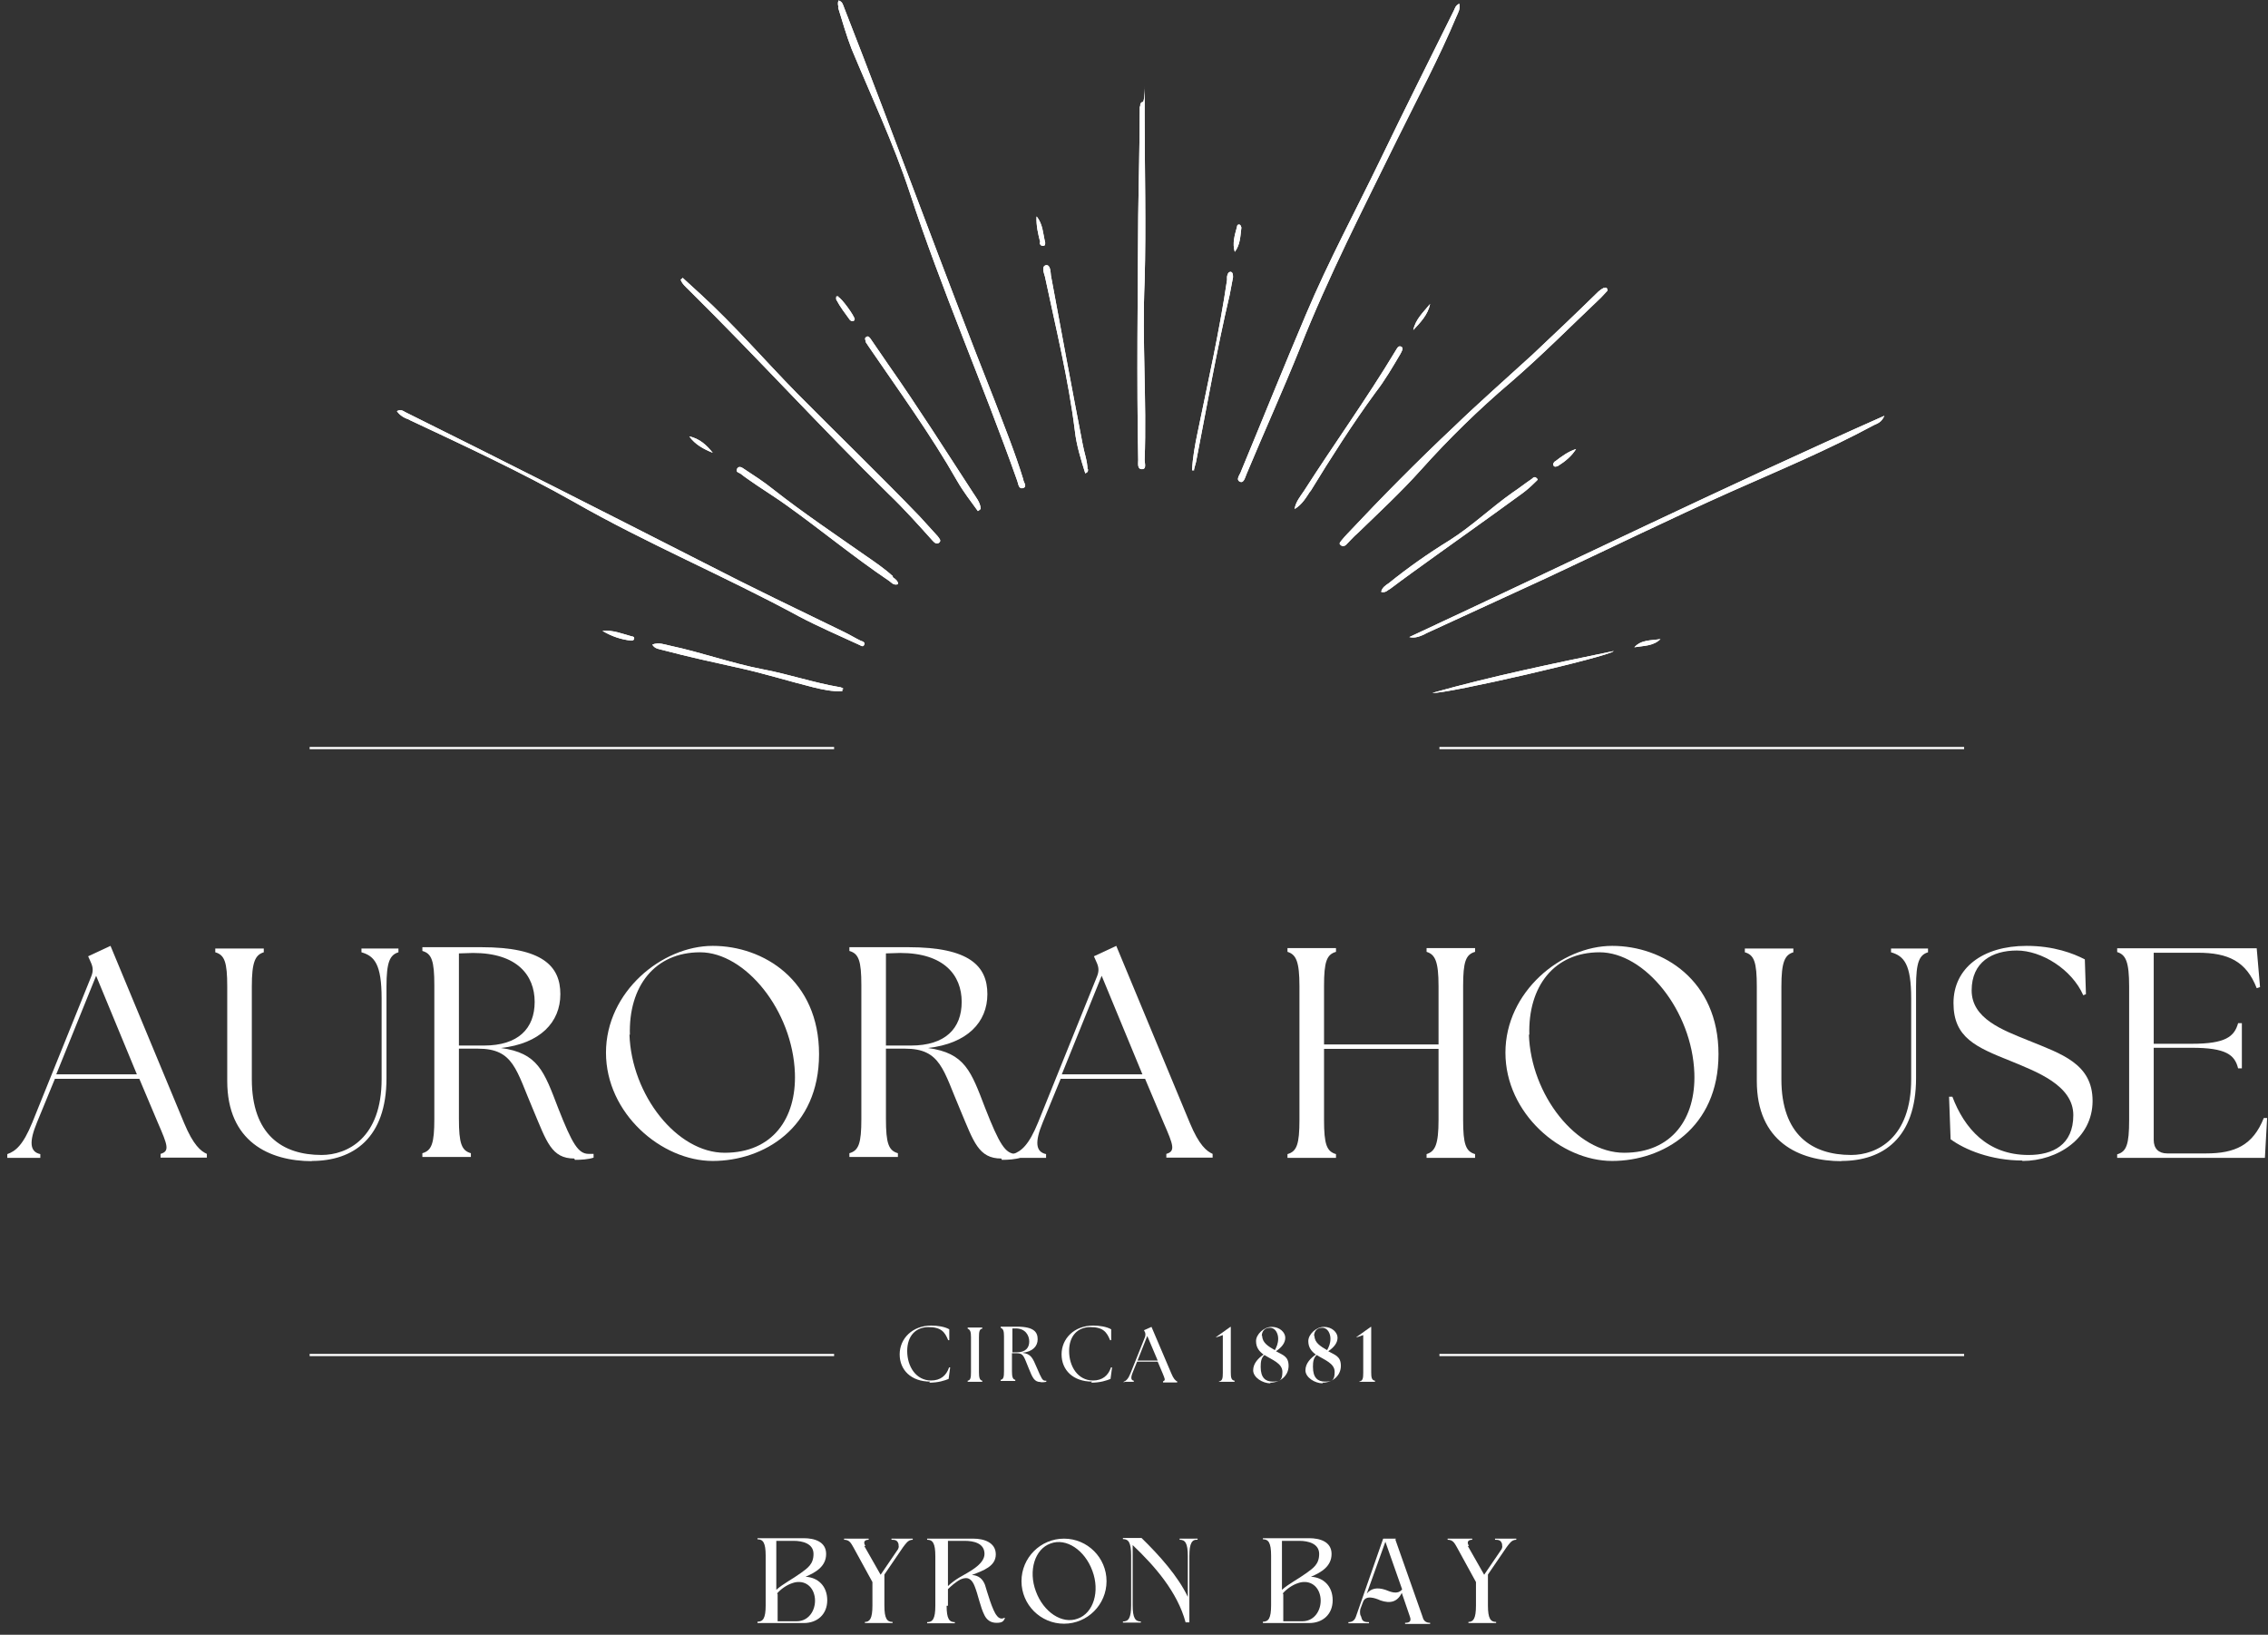 <?xml version="1.0" encoding="UTF-8"?>
<svg id="Layer_1" data-name="Layer 1" xmlns="http://www.w3.org/2000/svg" xmlns:xlink="http://www.w3.org/1999/xlink" version="1.1" viewBox="0 0 1024 738">
  <rect x="0" y="0" width="1024" height="738" fill="#333333" stroke="none"/>
  <defs>
    <style>
      .cls-1 {
        clip-path: url(#clippath);
      }

      .cls-2, .cls-3 {
        fill: none;
      }

      .cls-2, .cls-4 {
        stroke-width: 0px;
      }

      .cls-3 {
        stroke: #fff;
        stroke-miterlimit: 10;
      }

      .cls-4 {
        fill: #fff;
      }
    </style>
    <clipPath id="clippath">
      <rect class="cls-2" x="143.2" y="0" width="740.3" height="339.4"/>
    </clipPath>
  </defs>
  <g class="cls-1">
    <g>
      <path class="cls-4" d="M658.8,1.5c.7,2.5-.5,4.2-1.2,5.9-7.9,18.9-17.7,37.1-26.8,55.6-15.2,31-31,61.7-43.8,94-7.6,18.9-16.2,37.9-24.1,56.8-.7,1.5-1.2,4.4-3,3.7-2.2-1,0-3.2.5-4.9,9.8-23.6,19.4-47.5,29.3-70.8,10.1-23.9,22.4-46.7,33.7-70.1,10.8-22.4,21.9-44.5,33-66.9.5-1,.7-2.2,2.2-3l.2-.2ZM378.4,3.4c2,6.4,3.7,12.5,6.1,18.7,8.9,21.4,18.9,42.6,26.1,64.4,14.5,44.3,33.2,86.8,48.7,130.6.5,1.2.5,3.9,2.7,3.2,2-.7,0-2.7,0-3.9-3.7-12.1-8.4-23.6-12.8-35.2-23.4-59-45-118.8-68.1-177.8-.5-1.2-.7-2.7-2.5-3.2-.5,1.2-.2,2.2,0,3.2h-.2ZM643.5,286.1c18.2-8.4,36.4-16.7,54.6-25.1,27.8-13,55.6-26.6,83.6-39.1,21.6-9.6,43.5-18.7,64.4-30,1.5-.7,3.4-1.2,4.7-4.2-72.6,32.2-143.1,66.7-214.5,99.9,2.7.7,5.2-.5,7.4-1.5h-.2ZM184.5,189.4c25.1,11.8,50.2,23.4,74.5,37.1,33,18.9,68.1,33.5,101.6,51.7,8.9,4.7,18,8.6,27.1,12.8.7.2,2,1.5,2.5,0,.5-1-.7-1.5-1.5-1.7-2.5-1.2-4.9-2.7-7.4-3.9-21.2-10.3-42.3-20.4-63.2-31.2-45-22.9-89.8-45.7-135-68.1-1-.5-2-1.5-3.9-.5,1.5,2.2,3.7,3.2,5.7,3.9h-.2ZM514.6,48.2c0,16.5-.5,33-.7,49.7-.2,36.6-.7,73,0,109.7,0,1.7-.5,4.2,1.7,4.2s1.2-2.7,1.2-4.2c1-26.8-1.2-53.6,0-80.7.7-25.3,0-50.7,0-76s.5-3.2-1-4.9c-1,.5-1,1.2-1,2l-.2.2ZM724.2,129.9c-1,.5-1.7,1-2.5,1.7-9.8,9.6-19.9,19.2-29.8,28.5-11.8,10.8-23.9,21.4-35.4,32.5-16.5,15.5-32.5,31.7-48,48.2-1,1-2,2.2-3,3.4s-.7,1.5,0,2c.7.7,1.7.2,2.2-.2,1.7-1.7,3.4-3.7,5.4-5.4,9.6-9.3,19.4-18.4,28.3-28.3,12.8-14.3,26.3-27.5,40.8-39.8,14-12.1,27.1-25.3,40.6-38.1,1-1,2-2.2,3-3.2,0-1.2-.7-1.5-1.2-1.2h-.5ZM307.3,126.2c.7,2,2.2,3.2,3.7,4.7,30.7,30.3,59.5,62,90.3,92.2,6.9,6.6,13.3,13.8,19.7,20.9.7.7,1.7,2,3,1,1.2-1,0-2-.7-3-2.7-3-5.4-5.9-8.1-8.9-18.2-18.9-37.1-37.1-55.6-55.8-14.5-14.8-28-30.5-43.3-44.5-2.7-2.5-5.4-4.9-8.1-7.4,0,.2-.5.5-.7.7h0ZM442.8,229.7c-.2-3-2.2-5.2-3.7-7.6-12.5-19.2-24.8-38.6-37.9-57.3-2.7-3.9-5.4-7.9-8.1-11.8-.5-.7-1.2-1.7-2.2-.7-.7.5,0,1.5,0,2s.7,1,1,1.7c13.8,20.2,28.3,40.1,40.3,61.2,2.7,4.7,6.1,9.1,9.3,13.5.2,0,.7-.5,1-.7l.2-.2ZM491,212c0-3.9-1.5-7.6-2.2-11.6-4.9-25.3-9.6-50.7-14.3-76-.2-1.7-.2-4.9-2.2-4.7-2.2.5-1,3.4-.5,5.2,4.9,23.1,10.6,46.2,13.5,69.6.7,6.4,2.7,12.8,4.7,19.2,1.5-.7,1.2-1.2,1.2-2l-.2.2ZM403.2,260.2c-3.7-3.4-8.1-6.4-12.3-9.3-14-9.8-28.3-19.4-41.8-30-4.2-3.4-8.9-6.4-13.3-9.3-.7-.5-2.2-1.5-3,0s.7,1.7,1.5,2.2c2.5,2,5.2,3.7,7.6,5.4,4.4,3,9.1,5.9,13.5,9.1,15.5,11.1,30,23.1,45.7,33.7,1.2.7,2.2,2.5,4.4,1.7,0-1.5-1.5-2.5-2.5-3.2v-.2ZM380.8,310.9c-.5-.2-1-.7-1.7-.7-11.8-2-23.1-5.9-34.9-8.1-14-2.7-27.5-7.6-41.6-10.6-2.5-.5-5.2-1.7-8.1-.5,1.2,2,3.2,2,4.9,2.5,11.3,3,22.4,5.4,33.7,7.9,11.6,2.5,22.9,6.1,34.2,8.9,4.2,1,8.6,2,13,1.7v-1h.5ZM627.3,266.1c3.4-2.5,6.9-5.2,10.3-7.6,16.7-12.1,33.5-23.9,49.9-35.9,2-1.5,3.7-3,5.4-4.7s1.7-1.2.7-2.2c-.7-.7-1.5,0-2,.5-3,2-5.7,4.2-8.6,6.1-9.8,6.9-18.4,15.2-28.5,21.6-9.6,5.9-18.7,12.3-27.5,19.4-1.5,1-3,2-3.4,3.9,1.7.5,2.7-.5,3.7-1.2ZM591.6,221.9c9.3-15.2,18.9-30.3,29.5-44.8,4.2-5.4,7.6-11.3,11.1-17.2.5-1,1.7-2.7.5-3.4-1.5-.7-2,1-2.7,2-13,21.6-27.8,42.1-41.3,63.2-1.7,2.5-3.7,4.9-4.2,8.1,3.4-2,5.2-5.2,7.1-8.1v.2ZM539,212.5c.2-1.2.7-2.7,1-3.9,4.9-25.1,9.3-50.4,15.2-75.5.5-2.5,1-5.2,1.5-7.9,0-1,0-2.2-1-2.5-1.2,0-1.5,1.2-1.7,2.2v1.5c-3.4,23.1-8.6,46-13.3,68.9-1.2,5.7-2.2,11.3-2.5,17h1l-.2.2ZM728.6,293.9c-27.5,5.7-54.8,11.3-81.9,18.9,5.7.7,80.2-16.5,81.9-18.9ZM285.1,289.2c.5,0,1-.2,1.2-.7.2-.7-.2-1.2-1-1.2-4.4-1.2-8.6-3-13.3-2.5,4.2,2.5,8.4,3.9,13,4.4h0ZM378.6,133.8h-1c0,.5-.2,1,0,1.5,1.7,3.2,3.9,6.1,6.1,9.1.5.5,1,.7,1.7.5.2,0,.2-.5.5-.7,0-1.5-6.1-9.8-7.4-10.1v-.2ZM702,208.3c-.5.5-1,1.2-.5,2,.5.7,1.5.2,2,0,3.2-2,6.1-4.4,8.1-7.6-3.7,1.2-6.6,3.4-9.6,5.7h0ZM469.4,109.5c0,.7.5,1.5,1.5,1.5s1-.7,1-1.5c-1-3.9-1-8.4-3.9-11.8-.2,4.2.7,7.9,1.7,11.8h-.2ZM560.4,102.6c0-.2-.2-1-.7-1.2-.7-.2-1.2.2-1.2,1-1,3.7-2.2,7.4-1,11.3,2.5-3.2,2.5-7.1,3-11.1h0ZM645.7,137.2c-3,3.7-6.6,6.9-7.6,11.8,3.2-3.4,6.6-6.9,7.6-11.8ZM311.2,197c2.7,3.7,6.4,5.7,10.6,7.4-2.7-3.4-5.9-6.4-10.6-7.4ZM737.9,292.2c4.2-.7,8.6-.5,11.8-3.7-4.2.7-8.6.2-11.8,3.7Z"/>
      <path class="cls-4" d="M658.8,1.5c.7,2.5-.5,4.2-1.2,5.9-7.9,18.9-17.7,37.1-26.8,55.6-15.2,31-31,61.7-43.8,94-7.6,18.9-16.2,37.9-24.1,56.8-.7,1.5-1.2,4.4-3,3.7-2.2-1,0-3.2.5-4.9,9.8-23.6,19.4-47.5,29.3-70.8,10.1-23.9,22.4-46.7,33.7-70.1,10.8-22.4,21.9-44.5,33-66.9.5-1,.7-2.2,2.2-3l.2-.2ZM378.4,3.4c2,6.4,3.7,12.5,6.1,18.7,8.9,21.4,18.9,42.6,26.1,64.4,14.5,44.3,33.2,86.8,48.7,130.6.5,1.2.5,3.9,2.7,3.2,2-.7,0-2.7,0-3.9-3.7-12.1-8.4-23.6-12.8-35.2-23.4-59-45-118.8-68.1-177.8-.5-1.2-.7-2.7-2.5-3.2-.5,1.2-.2,2.2,0,3.2h-.2ZM643.5,286.1c18.2-8.4,36.4-16.7,54.6-25.1,27.8-13,55.6-26.6,83.6-39.1,21.6-9.6,43.5-18.7,64.4-30,1.5-.7,3.4-1.2,4.7-4.2-72.6,32.2-143.1,66.7-214.5,99.9,2.7.7,5.2-.5,7.4-1.5h-.2ZM184.5,189.4c25.1,11.8,50.2,23.4,74.5,37.1,33,18.9,68.1,33.5,101.6,51.7,8.9,4.7,18,8.6,27.1,12.8.7.2,2,1.5,2.5,0,.5-1-.7-1.5-1.5-1.7-2.5-1.2-4.9-2.7-7.4-3.9-21.2-10.3-42.3-20.4-63.2-31.2-45-22.9-89.8-45.7-135-68.1-1-.5-2-1.5-3.9-.5,1.5,2.2,3.7,3.2,5.7,3.9h-.2ZM514.6,48.2c0,16.5-.5,33-.7,49.7-.2,36.6-.7,73,0,109.7,0,1.7-.5,4.2,1.7,4.2s1.2-2.7,1.2-4.2c1-26.8-1.2-53.6,0-80.7.7-25.3,0-50.7,0-76s.5-3.2-1-4.9c-1,.5-1,1.2-1,2l-.2.2ZM724.2,129.9c-1,.5-1.7,1-2.5,1.7-9.8,9.6-19.9,19.2-29.8,28.5-11.8,10.8-23.9,21.4-35.4,32.5-16.5,15.5-32.5,31.7-48,48.2-1,1-2,2.2-3,3.4s-.7,1.5,0,2c.7.7,1.7.2,2.2-.2,1.7-1.7,3.4-3.7,5.4-5.4,9.6-9.3,19.4-18.4,28.3-28.3,12.8-14.3,26.3-27.5,40.8-39.8,14-12.1,27.1-25.3,40.6-38.1,1-1,2-2.2,3-3.2,0-1.2-.7-1.5-1.2-1.2h-.5ZM307.3,126.2c.7,2,2.2,3.2,3.7,4.7,30.7,30.3,59.5,62,90.3,92.2,6.9,6.6,13.3,13.8,19.7,20.9.7.7,1.7,2,3,1,1.2-1,0-2-.7-3-2.7-3-5.4-5.9-8.1-8.9-18.2-18.9-37.1-37.1-55.6-55.8-14.5-14.8-28-30.5-43.3-44.5-2.7-2.5-5.4-4.9-8.1-7.4,0,.2-.5.5-.7.7h0ZM442.8,229.7c-.2-3-2.2-5.2-3.7-7.6-12.5-19.2-24.8-38.6-37.9-57.3-2.7-3.9-5.4-7.9-8.1-11.8-.5-.7-1.2-1.7-2.2-.7-.7.5,0,1.5,0,2s.7,1,1,1.7c13.8,20.2,28.3,40.1,40.3,61.2,2.7,4.7,6.1,9.1,9.3,13.5.2,0,.7-.5,1-.7l.2-.2ZM491,212c0-3.9-1.5-7.6-2.2-11.6-4.9-25.3-9.6-50.7-14.3-76-.2-1.7-.2-4.9-2.2-4.7-2.2.5-1,3.4-.5,5.2,4.9,23.1,10.6,46.2,13.5,69.6.7,6.4,2.7,12.8,4.7,19.2,1.5-.7,1.2-1.2,1.2-2l-.2.2ZM403.2,260.2c-3.7-3.4-8.1-6.4-12.3-9.3-14-9.8-28.3-19.4-41.8-30-4.2-3.4-8.9-6.4-13.3-9.3-.7-.5-2.2-1.5-3,0s.7,1.7,1.5,2.2c2.5,2,5.2,3.7,7.6,5.4,4.4,3,9.1,5.9,13.5,9.1,15.5,11.1,30,23.1,45.7,33.7,1.2.7,2.2,2.5,4.4,1.7,0-1.5-1.5-2.5-2.5-3.2v-.2ZM380.8,310.9c-.5-.2-1-.7-1.7-.7-11.8-2-23.1-5.9-34.9-8.1-14-2.7-27.5-7.6-41.6-10.6-2.5-.5-5.2-1.7-8.1-.5,1.2,2,3.2,2,4.9,2.5,11.3,3,22.4,5.4,33.7,7.9,11.6,2.5,22.9,6.1,34.2,8.9,4.2,1,8.6,2,13,1.7v-1h.5ZM627.3,266.1c3.4-2.5,6.9-5.2,10.3-7.6,16.7-12.1,33.5-23.9,49.9-35.9,2-1.5,3.7-3,5.4-4.7s1.7-1.2.7-2.2c-.7-.7-1.5,0-2,.5-3,2-5.7,4.2-8.6,6.1-9.8,6.9-18.4,15.2-28.5,21.6-9.6,5.9-18.7,12.3-27.5,19.4-1.5,1-3,2-3.4,3.9,1.7.5,2.7-.5,3.7-1.2ZM591.6,221.9c9.3-15.2,18.9-30.3,29.5-44.8,4.2-5.4,7.6-11.3,11.1-17.2.5-1,1.7-2.7.5-3.4-1.5-.7-2,1-2.7,2-13,21.6-27.8,42.1-41.3,63.2-1.7,2.5-3.7,4.9-4.2,8.1,3.4-2,5.2-5.2,7.1-8.1v.2ZM539,212.5c.2-1.2.7-2.7,1-3.9,4.9-25.1,9.3-50.4,15.2-75.5.5-2.5,1-5.2,1.5-7.9,0-1,0-2.2-1-2.5-1.2,0-1.5,1.2-1.7,2.2v1.5c-3.4,23.1-8.6,46-13.3,68.9-1.2,5.7-2.2,11.3-2.5,17h1l-.2.2ZM728.6,293.9c-27.5,5.7-54.8,11.3-81.9,18.9,5.7.7,80.2-16.5,81.9-18.9ZM285.1,289.2c.5,0,1-.2,1.2-.7.2-.7-.2-1.2-1-1.2-4.4-1.2-8.6-3-13.3-2.5,4.2,2.5,8.4,3.9,13,4.4h0ZM378.6,133.8h-1c0,.5-.2,1,0,1.5,1.7,3.2,3.9,6.1,6.1,9.1.5.5,1,.7,1.7.5.2,0,.2-.5.5-.7,0-1.5-6.1-9.8-7.4-10.1v-.2ZM702,208.3c-.5.5-1,1.2-.5,2,.5.7,1.5.2,2,0,3.2-2,6.1-4.4,8.1-7.6-3.7,1.2-6.6,3.4-9.6,5.7h0ZM469.4,109.5c0,.7.5,1.5,1.5,1.5s1-.7,1-1.5c-1-3.9-1-8.4-3.9-11.8-.2,4.2.7,7.9,1.7,11.8h-.2ZM560.4,102.6c0-.2-.2-1-.7-1.2-.7-.2-1.2.2-1.2,1-1,3.7-2.2,7.4-1,11.3,2.5-3.2,2.5-7.1,3-11.1h0ZM645.7,137.2c-3,3.7-6.6,6.9-7.6,11.8,3.2-3.4,6.6-6.9,7.6-11.8ZM311.2,197c2.7,3.7,6.4,5.7,10.6,7.4-2.7-3.4-5.9-6.4-10.6-7.4ZM737.9,292.2c4.2-.7,8.6-.5,11.8-3.7-4.2.7-8.6.2-11.8,3.7Z"/>
    </g>
  </g>
  <g>
    <path class="cls-4" d="M419.4,624.2c4.4,0,7.1-1,8.9-1.7l.7-5.2h-.5c-1.2,3.7-3.9,5.9-8.1,5.9-6.9,0-10.8-6.4-10.8-13.3s3.9-10.8,9.6-10.8,7.4,2.2,8.9,5.9h.5v-4.9c-2-1.2-5.4-1.7-8.1-1.7-8.6,0-14.3,5.9-14.3,13s5.2,12.3,13.8,12.3l-.5.5Z"/>
    <path class="cls-4" d="M436.9,623.8h6.6v-.5c-1.2-.2-1.5-1.5-1.5-3.9v-15.7c0-2.5.2-3.7,1.5-3.9v-.5h-6.6v.5c1.2.5,1.5,1.5,1.5,3.9v15.7c0,2.5-.2,3.7-1.5,3.9v.5Z"/>
    <path class="cls-4" d="M469.9,624c.7,0,1.7,0,2.5-.2v-.5h-.5c-1.2,0-1.7-1-3.7-5.7-2-4.7-2.7-6.4-6.6-6.9,4.7-.5,6.9-3,6.9-6.1s-1.5-5.7-9.3-5.7h-7.4v.5c1.2.5,1.5,1.5,1.5,3.9v15.7c0,2.5-.2,3.7-1.5,3.9v.5h6.6v-.5c-1.2-.2-1.5-1.5-1.5-3.9v-8.1h2.2c3.2,0,3.2,1.7,5.4,6.9,1.7,4.2,2.5,6.1,5.4,6.1h0ZM457.1,610.5v-10.8h1.5c4.4,0,6.1,3.2,6.1,5.9s-1.5,4.9-5.7,4.9h-2.2.2Z"/>
    <path class="cls-4" d="M492.5,624.2c4.4,0,7.1-1,8.9-1.7l.7-5.2h-.5c-1.2,3.7-3.9,5.9-8.1,5.9-6.9,0-10.8-6.4-10.8-13.3s3.9-10.8,9.6-10.8,7.4,2.2,8.9,5.9h.5v-4.9c-2-1.2-5.4-1.7-8.1-1.7-8.6,0-14.3,5.9-14.3,13s5.2,12.3,13.8,12.3l-.5.5Z"/>
    <path class="cls-4" d="M507.7,623.8h4.2v-.5c-1.2-.2-1.5-1.2-.5-3.7l2-4.9h9.3l2.2,5.2c1,2.5,1.5,3.2.2,3.7v.5h6.4v-.5c-.7-.2-1.7-1.2-2.7-3.7l-8.9-20.9-3.4,1.5.5,1c.2.7.2,1.2,0,2l-6.6,16.5c-1,2.5-2,3.4-3,3.7v.5l.2-.2ZM513.6,614.2l4.4-11.1,4.7,11.1h-9.1Z"/>
    <path class="cls-4" d="M550.3,623.8h7.1v-.5c-1.5-.2-1.7-1.5-1.7-3.9v-20.4h-.2l-6.6,4.7h0c0,.2,3.2-1,3.2-1v17c0,2.5-.2,3.7-1.7,3.9v.5-.2Z"/>
    <path class="cls-4" d="M573.4,624.2c4.7,0,8.4-3.2,8.4-7.6s-2.7-4.9-5.7-6.6c2.5-1.7,4.2-3.7,4.2-6.1s-2.5-4.9-6.1-4.9-7.1,3.4-7.1,6.4,1.5,4.7,3.4,6.1c-2.2,1.5-4.7,3.9-4.7,7.1s4.2,5.9,7.9,5.9l-.2-.2ZM569.2,616.9c0-2,.2-3.9,1.7-5.2,3.4,2.2,8.1,3.7,8.1,7.6s-1.2,4.4-4.4,4.4-5.4-1.7-5.4-6.6v-.2ZM569.7,603.1c0-2,1.2-3.7,3.7-3.7s3.7,2.7,3.7,4.9-.7,3.7-1.5,5.2c-3-1.7-5.7-3.4-5.7-6.4h-.2Z"/>
    <path class="cls-4" d="M597,624.2c4.7,0,8.4-3.2,8.4-7.6s-2.7-4.9-5.7-6.6c2.5-1.7,4.2-3.7,4.2-6.1s-2.5-4.9-6.1-4.9-7.1,3.4-7.1,6.4,1.5,4.7,3.4,6.1c-2.2,1.5-4.7,3.9-4.7,7.1s4.2,5.9,7.9,5.9l-.2-.2ZM592.8,616.9c0-2,.2-3.9,1.7-5.2,3.4,2.2,8.1,3.7,8.1,7.6s-1.2,4.4-4.4,4.4-5.4-1.7-5.4-6.6v-.2ZM593.3,603.1c0-2,1.2-3.7,3.7-3.7s3.7,2.7,3.7,4.9-.7,3.7-1.5,5.2c-3-1.7-5.7-3.4-5.7-6.4h-.2Z"/>
    <path class="cls-4" d="M613.7,623.8h7.1v-.5c-1.5-.2-1.7-1.5-1.7-3.9v-20.4h-.2l-6.6,4.7h0c0,.2,3.2-1,3.2-1v17c0,2.5-.2,3.7-1.7,3.9v.5-.2Z"/>
  </g>
  <g>
    <path class="cls-4" d="M3,522.7h15.2v-1.7c-4.7-1-5.2-5.4-1.5-14.3l8.1-19.7h38.1l8.4,19.9c4.4,10.1,5.4,12.8,1.2,14v1.7h20.9v-1.7c-2.7-1.2-6.1-3.9-10.3-14l-33.2-79.9-10.1,4.7,1.2,2.7c1,2.2,1.2,3.9.2,6.4l-26.6,65.9c-4.2,10.3-7.6,13-11.3,14.3v1.7h-.5ZM25.4,485l18-44.5,18.4,44.5H25.2h.2Z"/>
    <path class="cls-4" d="M140.8,524.1c18.7,0,33.7-10.3,33.7-37.4v-41.3c0-11.1,1.5-14.3,5.4-15.5v-1.7h-16.7v1.7c5.9,1.7,9.1,5.4,9.1,20.9v36.4c0,26.6-15.5,34.2-27.1,34.2-17.7,0-31.5-9.1-31.5-34.2v-41.8c0-11.1,1.5-14.3,5.4-15.5v-1.7h-21.9v1.7c4.2,1.2,5.4,4.4,5.4,15.5v42.6c0,27.3,18.9,36.2,38.4,36.2h-.2Z"/>
    <path class="cls-4" d="M259.6,523.6c2.7,0,6.1-.2,8.4-1v-1.7h-2.2c-4.7,0-7.4-4.4-13.8-20.7-6.4-16.7-9.1-24.8-25.8-27.1,17.7-2,26.8-11.6,26.8-24.3s-8.1-21.2-35.7-21.2h-26.6v1.7c4.2,1.2,5.4,4.4,5.4,15.5v60.3c0,11.1-1.2,14.3-5.4,15.5v1.7h21.9v-1.7c-4.2-1.2-5.4-4.4-5.4-15.5v-31.7h8.6c16.2,0,17.2,9.6,25.1,28,5.9,14,8.1,21.6,18.4,21.6l.2.5ZM207.2,472v-41.6c2.2,0,4.4-.2,6.4-.2,19.9,0,27.8,10.1,27.8,22.1s-7.4,19.7-22.9,19.7h-11.3Z"/>
    <path class="cls-4" d="M321.8,524.1c22.9,0,48-14.8,48-48.2s-25.1-48.9-48-48.9-48.2,20.7-48.2,48.2,25.1,48.9,48.2,48.9ZM284.4,467.3c-.7-22.1,11.3-37.4,31.7-37.4s41.8,26.3,42.8,54.6c.7,20.4-10.1,35.9-31.7,35.9s-42.1-26.1-43-53.4l.2.2Z"/>
    <path class="cls-4" d="M452.4,523.6c2.7,0,6.1-.2,8.4-1v-1.7h-2.2c-4.7,0-7.4-4.4-13.8-20.7-6.4-16.7-9.1-24.8-25.8-27.1,17.7-2,26.8-11.6,26.8-24.3s-8.1-21.2-35.7-21.2h-26.6v1.7c4.2,1.2,5.4,4.4,5.4,15.5v60.3c0,11.1-1.2,14.3-5.4,15.5v1.7h21.9v-1.7c-4.2-1.2-5.4-4.4-5.4-15.5v-31.7h8.6c16.2,0,17.2,9.6,25.1,28,5.9,14,8.1,21.6,18.4,21.6l.2.5ZM400,472v-41.6c2.2,0,4.4-.2,6.4-.2,19.9,0,27.8,10.1,27.8,22.1s-7.4,19.7-22.9,19.7h-11.3Z"/>
    <path class="cls-4" d="M457.1,522.7h15.2v-1.7c-4.7-1-5.2-5.4-1.5-14.3l8.1-19.7h38.1l8.4,19.9c4.4,10.1,5.4,12.8,1.2,14v1.7h20.9v-1.7c-2.7-1.2-6.1-3.9-10.3-14l-33.2-79.9-10.1,4.7,1.2,2.7c1,2.2,1.2,3.9.2,6.4l-26.6,65.9c-4.2,10.3-7.6,13-11.3,14.3v1.7h-.5ZM479.4,485l18-44.5,18.4,44.5h-36.6.2Z"/>
    <path class="cls-4" d="M581.3,522.7h21.9v-1.7c-4.2-1.2-5.4-4.4-5.4-15.5v-32h51.7v32c0,11.1-1.5,14.3-5.4,15.5v1.7h21.9v-1.7c-4.2-1.2-5.4-4.4-5.4-15.5v-60.3c0-11.1,1.2-14.3,5.4-15.5v-1.7h-21.9v1.7c3.9,1.2,5.4,4.4,5.4,15.5v26.3h-51.7v-26.3c0-11.1,1.2-14.3,5.4-15.5v-1.7h-21.9v1.7c3.9,1.2,5.4,4.4,5.4,15.5v60.3c0,11.1-1.2,14.3-5.4,15.5v1.7Z"/>
    <path class="cls-4" d="M727.9,524.1c22.9,0,48-14.8,48-48.2s-25.1-48.9-48-48.9-48.2,20.7-48.2,48.2,25.1,48.9,48.2,48.9ZM690.5,467.3c-.7-22.1,11.3-37.4,31.7-37.4s41.8,26.3,42.8,54.6c.7,20.4-10.1,35.9-31.7,35.9s-42.1-26.1-43-53.4l.2.2Z"/>
    <path class="cls-4" d="M831.4,524.1c18.7,0,33.7-10.3,33.7-37.4v-41.3c0-11.1,1.5-14.3,5.4-15.5v-1.7h-16.7v1.7c5.9,1.7,9.1,5.4,9.1,20.9v36.4c0,26.6-15.5,34.2-27.1,34.2-17.7,0-31.5-9.1-31.5-34.2v-41.8c0-11.1,1.5-14.3,5.4-15.5v-1.7h-21.9v1.7c4.2,1.2,5.4,4.4,5.4,15.5v42.6c0,27.3,18.9,36.2,38.4,36.2h-.2Z"/>
    <path class="cls-4" d="M913.1,524.1c16,0,31.7-10.3,31.7-27.1s-14-21.2-29-27.3c-11.6-4.7-25.6-9.8-25.6-22.6s9.3-18,20.4-18,24.8,8.4,30,20.2l1.2-.5-.5-15.7c-5.2-2.7-14-6.1-26.3-6.1-19.9,0-33,10.1-33,25.8s10.1,19.9,26.1,26.3c11.3,4.7,28,10.8,28,24.3s-9.3,18-20.2,18c-18.7,0-29-12.1-34.4-26.3h-1.5c0,.2.7,19.2.7,19.2,6.4,4.7,18.2,9.6,32.5,9.6l-.2.2Z"/>
    <path class="cls-4" d="M955.9,522.7h66.7l1-18h-1.5c-4.9,12.3-13,16-26.1,16h-17.5c-3.9,0-6.1-2.2-6.1-6.1v-41.6h17.2c15.5,0,19.4,3.2,20.9,9.3h1.7v-20.4h-1.7c-1.7,6.1-5.7,9.3-20.9,9.3h-17.2v-41.1h19.9c13.8,0,21.9,3.9,26.6,16l1.5-.5-1.5-17.5h-63v1.7c3.9,1.2,5.4,4.4,5.4,15.5v60.3c0,11.1-1.2,14.3-5.4,15.5v1.7-.2Z"/>
  </g>
  <g>
    <path class="cls-4" d="M342,732.7h20.9c6.1,0,10.6-3.9,10.6-10.3s-4.2-10.3-9.8-10.6c4.7-2,9.3-4.7,9.3-10.3s-5.4-7.1-10.1-7.1h-20.9v.5c2.5,0,3.7,1.5,3.7,7.4v22.4c0,5.9-1.2,7.4-3.7,7.4v.7ZM350.8,719.4c1.7-2,4.4-3.9,6.9-4.7,4.7-1.7,9.1.7,10.1,5.9,1,5.2-2,11.3-8.1,11.3h-8.6v-12.3l-.2-.2ZM350.8,695.6h7.6c3.9,0,8.9,1.2,8.9,5.9s-2.7,6.4-5.7,8.6c-3.7,2.7-8.1,4.9-11.1,7.6v-22.1h.2Z"/>
    <path class="cls-4" d="M390.7,697.8c-1-1.5-.5-2.7,1.5-2.7v-.5h-11.1v.5c2.5,0,3.2,1.7,4.2,3.4l8.6,15.7v10.6c0,5.9-1.2,7.4-3.4,7.4v.5h12.5v-.5c-2.5,0-3.7-1.5-3.7-7.4v-14l8.4-12.3c1.2-1.5,2.2-3.4,4.4-3.4v-.5h-9.6v.5c1.7,0,2.7.2,3.2,2v.5c.2.7,0,1.2-.2,1.7l-7.9,11.6-7.4-13h.5Z"/>
    <path class="cls-4" d="M428,724.8v-7.4c1.2-1.2,3.4-3.2,5.7-4.4,3.4-1.5,5.2,0,6.4,3.2,1.5,3.7,2.5,9.3,4.4,13,1,2,2.7,3.4,5.4,3.4s3.2-.7,3.9-2.2h-.5c-1.2.7-2.5,0-3.2-1-2-2.2-4.4-10.8-5.4-14-1-2.5-2.7-4.2-5.9-4.4,5.2-2,10.8-3.9,10.8-9.3s-5.4-7.1-10.1-7.1h-20.9v.5c2.5,0,3.7,1.5,3.7,7.4v22.4c0,5.9-1.2,7.4-3.7,7.4v.5h12.5v-.5c-2.5,0-3.7-1.5-3.7-7.4h.5ZM428,695.6h7.6c3.9,0,8.9,1,8.9,5.9s-7.6,8.4-11.3,10.6c-2,1.2-3.7,2.5-5.2,3.9v-20.4Z"/>
    <path class="cls-4" d="M480.4,694.6c10.6,0,19.2,8.6,19.2,19.2s-8.6,19.2-19.2,19.2-19.2-8.6-19.2-19.2,8.6-19.2,19.2-19.2ZM474.3,696.8c-7.1,2.5-10.1,12.3-6.6,21.6,3.4,9.3,11.8,15,18.9,12.3,7.1-2.5,10.1-12.3,6.6-21.6-3.4-9.3-11.8-15-18.9-12.3Z"/>
    <path class="cls-4" d="M537,702.5c0-5.9,1.2-7.6,3.7-7.4v-.5h-8.1v.5c2.5,0,3.7,1.5,3.7,7.4v18.4c-4.4-9.3-12.8-18.7-20.9-26.6h-8.4v.5c2.5,0,3.7,1.5,3.7,7.4v22.4c0,5.9-1.2,7.4-3.7,7.4v.5h8.1v-.5c-2.5,0-3.7-1.5-3.7-7.4v-27.1c10.1,9.6,20.2,21.2,23.9,34.9h1.7v-30.3.2Z"/>
    <path class="cls-4" d="M570.2,732.7h20.9c6.1,0,10.6-3.9,10.6-10.3s-4.2-10.3-9.8-10.6c4.7-2,9.3-4.7,9.3-10.3s-5.4-7.1-10.1-7.1h-20.9v.5c2.5,0,3.7,1.5,3.7,7.4v22.4c0,5.9-1.2,7.4-3.7,7.4v.7ZM579.1,719.4c1.7-2,4.4-3.9,6.9-4.7,4.7-1.7,9.1.7,10.1,5.9,1,5.2-2,11.3-8.1,11.3h-8.6v-12.3l-.2-.2ZM579.1,695.6h7.6c3.9,0,8.9,1.2,8.9,5.9s-2.7,6.4-5.7,8.6c-3.7,2.7-8.1,4.9-11.1,7.6v-22.1h.2Z"/>
    <path class="cls-4" d="M630.2,694.6h-5.7l-12.3,35.2c-.5,1.5-1.5,2.5-3.4,2.5v.5h9.3v-.5c-1.7,0-3-.2-3.4-2,0-.2-.2-.7-.5-1.2-.2-1-.2-1.7,0-2.7l1.2-3.2c1.2-3.4,5.7-1.7,7.9-.7,4.4,1.5,7.6.7,9.6-3.4l3.7,10.8c.7,2-.2,2.7-2.2,2.7v.5h11.3v-.5c-2,0-3-1-3.4-2.7l-12.3-34.9.2-.2ZM632.9,717.7c-2,2.2-4.9,1-7.4,0-3.7-1.2-6.4-.7-8.4,1.7l8.4-23.4,7.6,21.6h-.2Z"/>
    <path class="cls-4" d="M663.2,697.8c-1-1.5-.5-2.7,1.5-2.7v-.5h-11.1v.5c2.5,0,3.2,1.7,4.2,3.4l8.6,15.7v10.6c0,5.9-1.2,7.4-3.4,7.4v.5h12.5v-.5c-2.5,0-3.7-1.5-3.7-7.4v-14l8.4-12.3c1.2-1.5,2.2-3.4,4.4-3.4v-.5h-9.6v.5c1.7,0,2.7.2,3.2,2v.5c.2.7,0,1.2-.2,1.7l-7.9,11.6-7.4-13h.5Z"/>
  </g>
  <g>
    <line class="cls-3" x1="139.8" y1="337.7" x2="376.6" y2="337.7"/>
    <line class="cls-3" x1="649.9" y1="337.7" x2="886.8" y2="337.7"/>
  </g>
  <g>
    <line class="cls-3" x1="139.8" y1="611.7" x2="376.6" y2="611.7"/>
    <line class="cls-3" x1="649.9" y1="611.7" x2="886.8" y2="611.7"/>
  </g>
  <rect id="_Slice_" data-name="&amp;lt;Slice&amp;gt;" class="cls-2" x=".8" width="1023.2" height="735.4"/>
</svg>